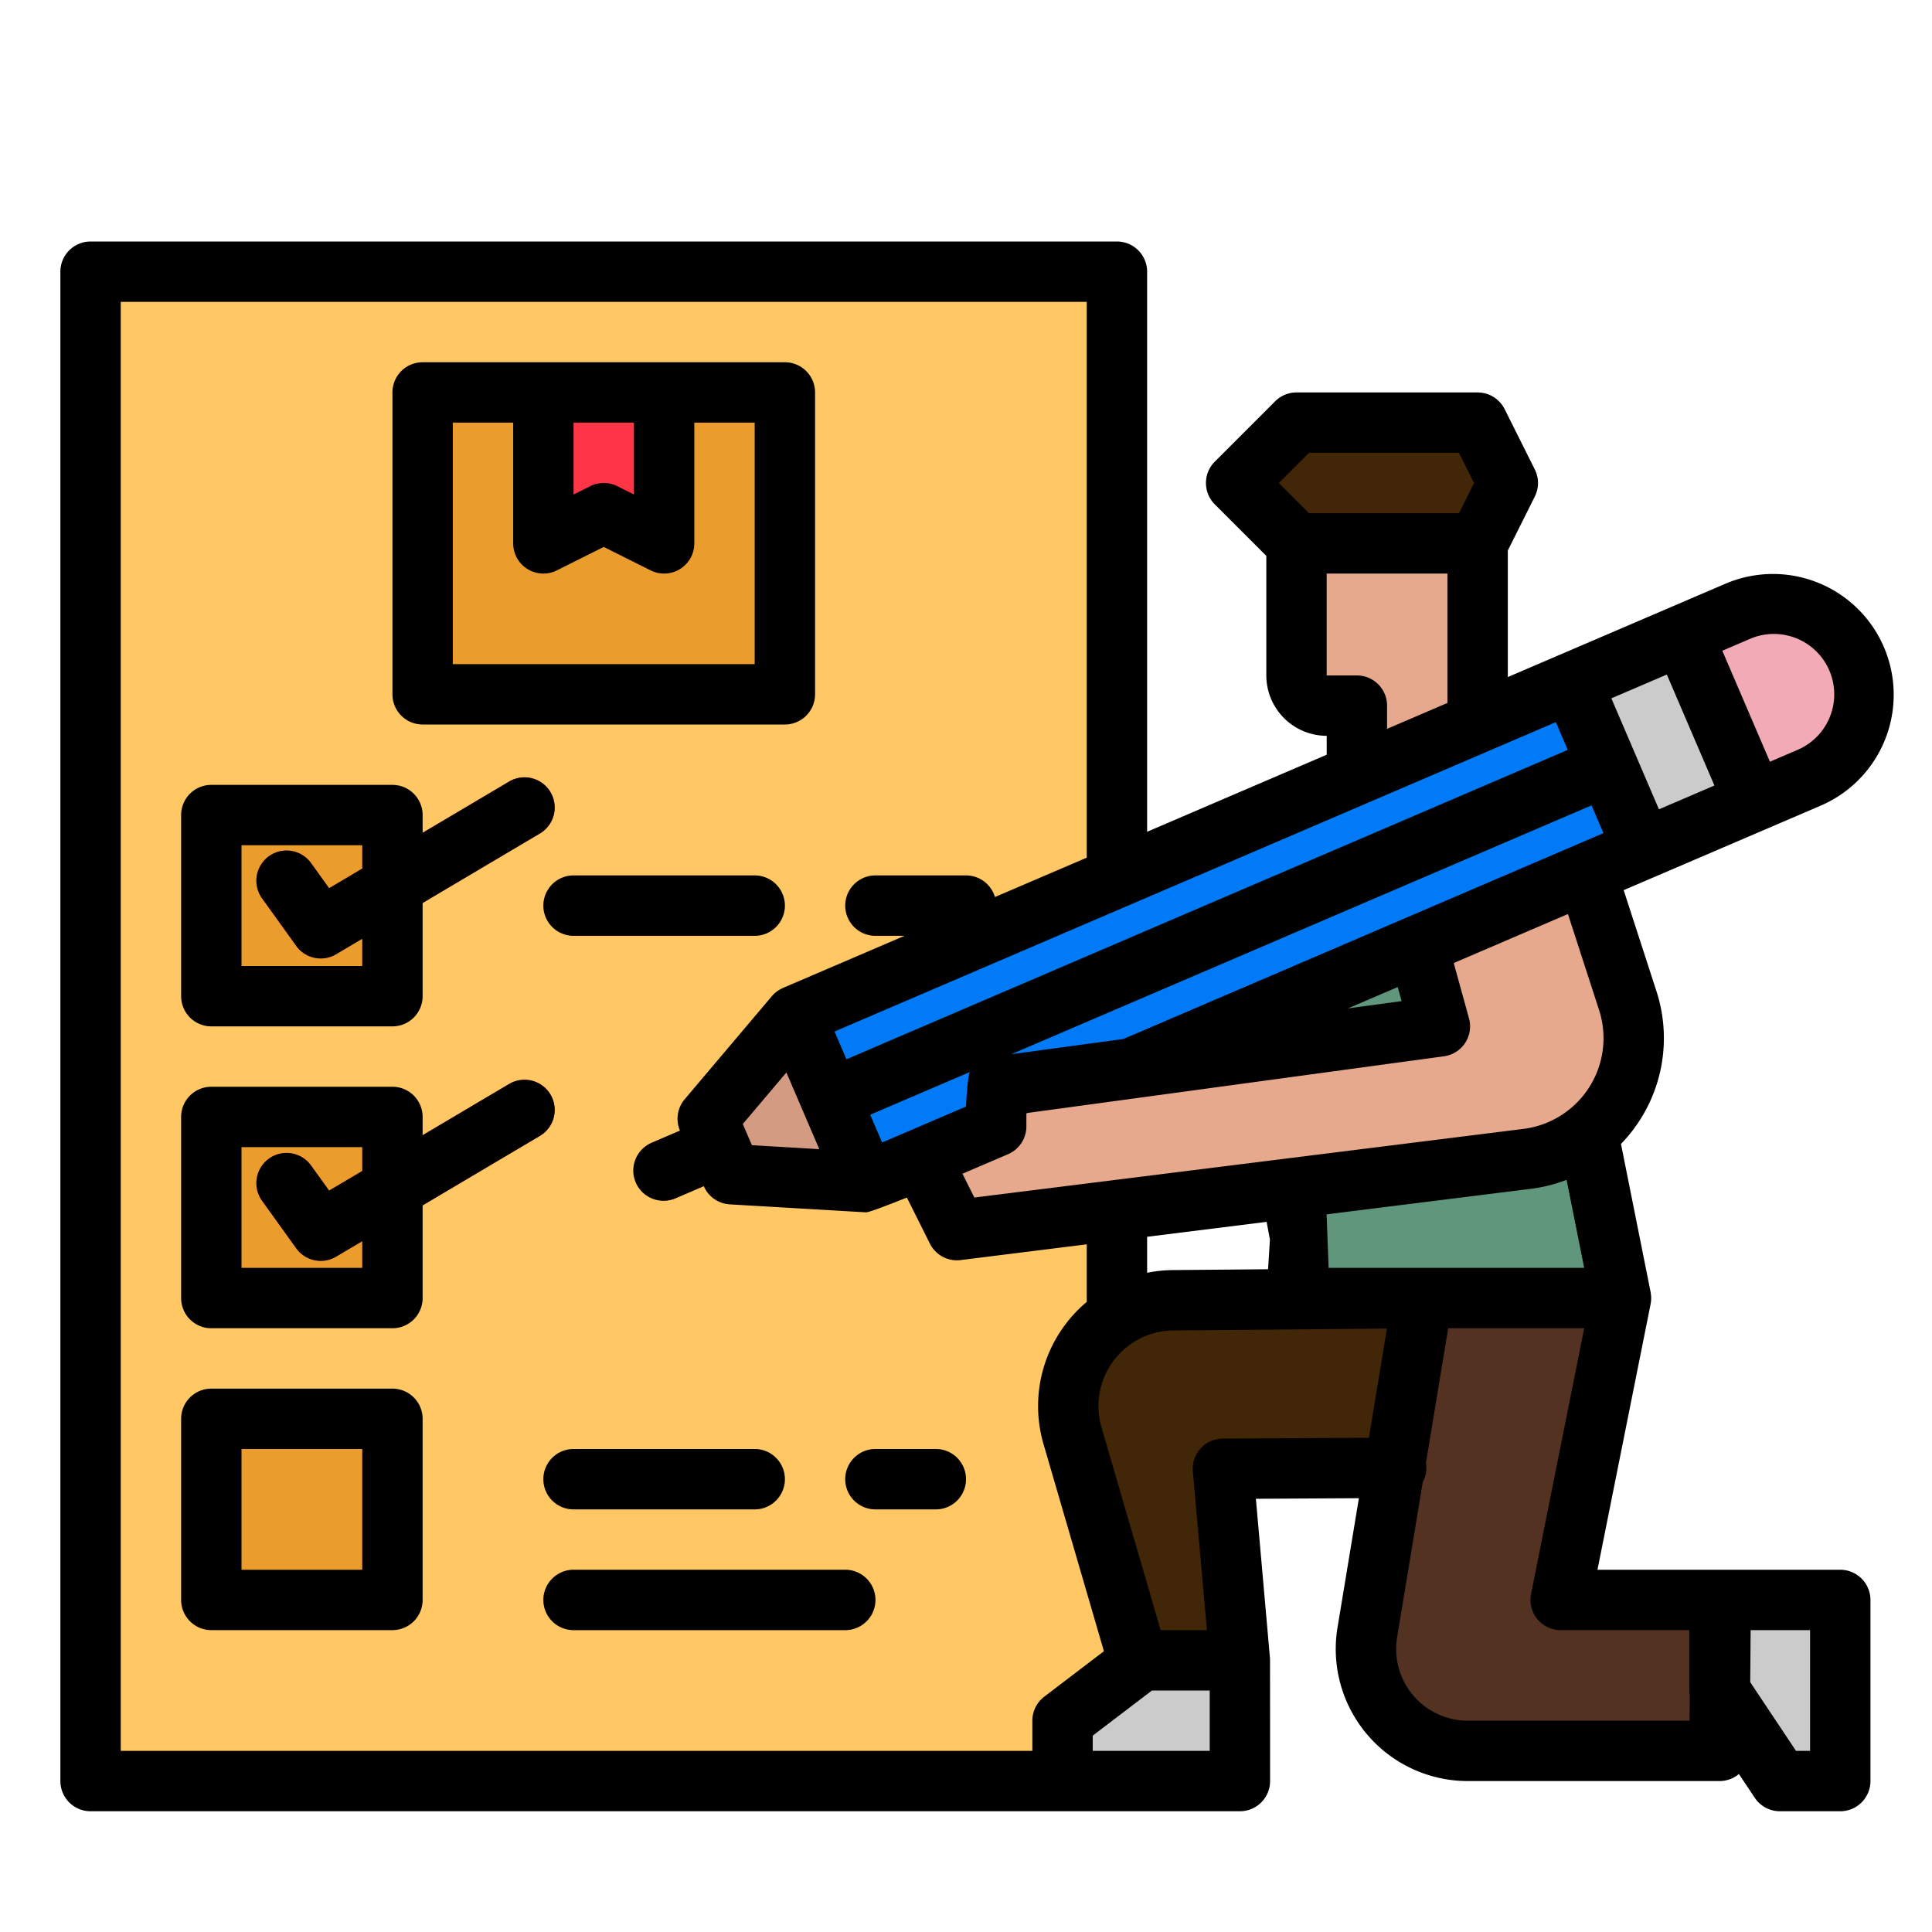 <?xml version="1.0" encoding="UTF-8"?> <svg xmlns="http://www.w3.org/2000/svg" height="512" viewBox="0 0 512 512" width="512"><g id="filled_outline" data-name="filled outline"><path d="m24 72h272v400h-272z" fill="#ffc864"></path><g fill="#ea9d2d"><path d="m200 248h-48a8 8 0 0 1 0-16h48a8 8 0 0 1 0 16z"></path><path d="m200 400h-48a8 8 0 0 1 0-16h48a8 8 0 0 1 0 16z"></path><path d="m256 248h-24a8 8 0 0 1 0-16h24a8 8 0 0 1 0 16z"></path><path d="m248 400h-16a8 8 0 0 1 0-16h16a8 8 0 0 1 0 16z"></path><path d="m224 432h-72a8 8 0 0 1 0-16h72a8 8 0 0 1 0 16z"></path></g><path d="m391.588 203h-32v-16h-8a8 8 0 0 1 -8-8v-35h48z" fill="#e6a98d"></path><path d="m391.588 144h-48l-16-16 16-16h48l8 16z" fill="#422608"></path><path d="m421.588 235-12-32h-50l-23 35-1 42 9 48-1 16h86l-8-40z" fill="#5f967c"></path><path d="m384 344-73.114.583a28 28 0 0 0 -23.1 12.545l-.029.044a28 28 0 0 0 -3.532 23.294l17.363 59.534h27l-4.5-50.758 51.912-.262z" fill="#422608"></path><path d="m388.991 464h66.7l.309-40h-42.412l16-80h-52.588l-14.7 88.951a27 27 0 0 0 26.691 31.049z" fill="#533222"></path><path d="m302.588 440-21 16v16h47v-32z" fill="#cbcbcb"></path><path d="m455.687 448 16 24h16v-48h-32z" fill="#cbcbcb"></path><path d="m373.588 243 8 29-120 16 3 16-19 6 8 16 151.119-18.89a32.239 32.239 0 0 0 27.993-27.991 32.237 32.237 0 0 0 -1.324-13.944l-9.788-30.175z" fill="#e6a98d"></path><path d="m211.046 223.074h224v48h-224z" fill="#007af6" transform="matrix(.919 -.394 .394 .919 -71.235 147.341)"></path><path d="m176 318.145a8 8 0 0 1 -3.157-15.355l14.7-6.307a8 8 0 0 1 6.307 14.7l-14.697 6.317a7.971 7.971 0 0 1 -3.153.645z" fill="#961b20"></path><path d="m473.767 162.429a24 24 0 0 1 24 24v16a0 0 0 0 1 0 0h-48a0 0 0 0 1 0 0v-16a24 24 0 0 1 24-24z" fill="#f2aab6" transform="matrix(.394 .919 -.919 .394 454.678 -324.889)"></path><path d="m220.118 299.224a8 8 0 0 1 -3.158-15.354l205.864-88.3a8 8 0 1 1 6.307 14.7l-205.864 88.3a7.974 7.974 0 0 1 -3.149.654z" fill="#009cf7"></path><path d="m112 104h96v80h-96z" fill="#ea9d2d"></path><path d="m176 144-16-8-16 8v-40h32z" fill="#ff3444"></path><path d="m56 216h48v48h-48z" fill="#ea9d2d"></path><path d="m56 296h48v48h-48z" fill="#ea9d2d"></path><path d="m56 376h48v48h-48z" fill="#ea9d2d"></path><path d="m85.006 254a7.994 7.994 0 0 1 -6.5-3.331l-9.055-12.6a8 8 0 0 1 12.992-9.339l4.781 6.651 47.7-28.266a8 8 0 1 1 8.158 13.764l-54 32a7.97 7.97 0 0 1 -4.076 1.121z" fill="#e82f3e"></path><path d="m85.006 334.143a7.994 7.994 0 0 1 -6.5-3.331l-9.055-12.6a8 8 0 1 1 12.992-9.339l4.781 6.651 47.7-28.267a8 8 0 0 1 8.158 13.765l-54 32a7.97 7.97 0 0 1 -4.076 1.121z" fill="#e82f3e"></path><path d="m187.551 296.484 23.102-27.319 18.921 44.114-35.716-2.091z" fill="#d39b82"></path><path d="m416.682 180.62h48v32h-48z" fill="#cbcbcb" transform="matrix(.394 .919 -.919 .394 447.676 -285.885)"></path><path d="m482.705 213.416a32 32 0 0 0 -25.227-58.816l-57.891 24.829v-33.541l7.156-14.31a8 8 0 0 0 0-7.156l-8-16a8 8 0 0 0 -7.156-4.422h-48a8 8 0 0 0 -5.656 2.343l-16 16a8 8 0 0 0 0 11.314l13.656 13.656v31.687a16.019 16.019 0 0 0 16 16v5.014l-47.587 20.41v-148.424a8 8 0 0 0 -8-8h-272a8 8 0 0 0 -8 8v400a8 8 0 0 0 8 8h304.587a8 8 0 0 0 8-8s-.013-32.263-.02-32.395c0-.1-3.745-42.413-3.745-42.413l27.3-.155-5.722 34.609-.017.1a35 35 0 0 0 34.608 40.254h66.7a7.964 7.964 0 0 0 5.137-1.872l4.206 6.31a8 8 0 0 0 6.654 3.562h16a8 8 0 0 0 8-8v-48a8 8 0 0 0 -8-8h-64.342l14.086-70.431a7.99 7.99 0 0 0 0-3.055c0-.028 0-.055 0-.083l-7.855-39.278a40.241 40.241 0 0 0 9.407-40.446l-8.695-26.807zm-111.263 51.891-14.242 1.938 13.215-5.668zm-73.694 10.027-29.727 4.045 153.757-65.947 3.154 7.353zm-63.976 27.439-3.153-7.352 26.406-11.321c-.651 1.161-1.025 9.145-1.025 9.145zm-36.919-4.9 11.55-13.659 8.716 20.321-17.858-1.045zm215.465-106.5 3.154 7.353-191.159 81.991-3.154-7.353zm51.466-22.073a16 16 0 1 1 12.616 29.41l-7.353 3.154-12.613-29.409zm-22.056 9.46 12.613 29.409-14.7 6.307-12.613-29.41zm-94.828-58.76h39.742l4 8-4 8h-39.742l-8-8zm12.686 59h-8v-27h32v34.289l-16 6.862v-6.151a8 8 0 0 0 -7.999-8zm-327.586-99h256v147.287l-24.333 10.436a8 8 0 0 0 -7.667-5.723h-24a8 8 0 0 0 0 16h7.706l-32.206 13.813a1 1 0 0 0 -.083.055 7.97 7.97 0 0 0 -2.872 2.132l-23.1 27.317a8 8 0 0 0 -1.244 8.32l-7.352 3.153a8 8 0 1 0 6.306 14.7l7.353-3.153a8 8 0 0 0 6.884 4.832l35.716 2.091c.157.009.313.014.469.014 1.088 0 10.754-3.908 10.754-3.908l6.1 12.207a8 8 0 0 0 8.148 4.36l33.421-4.173v15.257a36 36 0 0 0 -11.457 37.689l16.008 54.884-15.812 12.047a8 8 0 0 0 -3.152 6.363v8h-241.587zm383.164 232.673 4.665 23.327h-67.729l-.536-14.186 54.132-6.766a40.348 40.348 0 0 0 9.468-2.375zm-79.5 11.13.88 4.692-.492 7.866-25.234.222a36.131 36.131 0 0 0 -6.818.717v-9.54zm-15.077 140.197h-31v-4.038l15.701-11.962h15.3zm3.452-82.758a8 8 0 0 0 -7.923 8.707l3.73 42.051h-12.259l-15.687-53.774a20.065 20.065 0 0 1 8.414-22.464c.083-.054.166-.107.246-.163a19.985 19.985 0 0 1 10.392-3.016l56.6-.5-4.784 28.938zm155.649 82.758h-3.719l-12.139-18.209.108-13.791h15.75zm-32-32v16a8.053 8.053 0 0 0 .114 1.3l-.052 6.7h-58.759a19 19 0 0 1 -18.791-21.8l6.848-41.429a7.827 7.827 0 0 0 .839-5.078l5.9-35.69h36.042l-14.086 70.431a8 8 0 0 0 7.844 9.566zm-23.924-164.356a24.236 24.236 0 0 1 -20.049 31.528l-145.5 18.188-3.152-6.307 12.094-5.187a8 8 0 0 0 4.843-7.352v-3.529l110.666-15.058a8 8 0 0 0 6.633-10.054l-4.044-14.662 30.267-12.981z"></path><path d="m112 192h96a8 8 0 0 0 8-8v-80a8 8 0 0 0 -8-8h-96a8 8 0 0 0 -8 8v80a8 8 0 0 0 8 8zm56-80v19.056l-4.422-2.211a8 8 0 0 0 -7.156 0l-4.422 2.211v-19.056zm-48 0h16v32a8 8 0 0 0 11.578 7.155l12.422-6.211 12.422 6.211a8 8 0 0 0 11.578-7.155v-32h16v64h-80z"></path><path d="m56 272h48a8 8 0 0 0 8-8v-24.7l31.079-18.417a8 8 0 1 0 -8.158-13.764l-22.921 13.581v-4.7a8 8 0 0 0 -8-8h-48a8 8 0 0 0 -8 8v48a8 8 0 0 0 8 8zm8-48h32v6.182l-8.778 5.2-4.781-6.651a8 8 0 0 0 -12.992 9.339l9.055 12.6a8 8 0 0 0 10.575 2.213l6.921-4.1v7.217h-32z"></path><path d="m104 368h-48a8 8 0 0 0 -8 8v48a8 8 0 0 0 8 8h48a8 8 0 0 0 8-8v-48a8 8 0 0 0 -8-8zm-8 48h-32v-32h32z"></path><path d="m145.882 290.064a8 8 0 0 0 -10.961-2.8l-22.921 13.579v-4.843a8 8 0 0 0 -8-8h-48a8 8 0 0 0 -8 8v48a8 8 0 0 0 8 8h48a8 8 0 0 0 8-8v-24.558l31.079-18.417a8 8 0 0 0 2.803-10.961zm-49.882 45.936h-32v-32h32v6.325l-8.778 5.2-4.781-6.651a8 8 0 1 0 -12.992 9.339l9.055 12.6a8 8 0 0 0 10.575 2.213l6.921-4.1z"></path><path d="m200 232h-48a8 8 0 0 0 0 16h48a8 8 0 0 0 0-16z"></path><path d="m144 392a8 8 0 0 0 8 8h48a8 8 0 0 0 0-16h-48a8 8 0 0 0 -8 8z"></path><path d="m248 384h-16a8 8 0 0 0 0 16h16a8 8 0 0 0 0-16z"></path><path d="m224 416h-72a8 8 0 0 0 0 16h72a8 8 0 0 0 0-16z"></path></g></svg> 